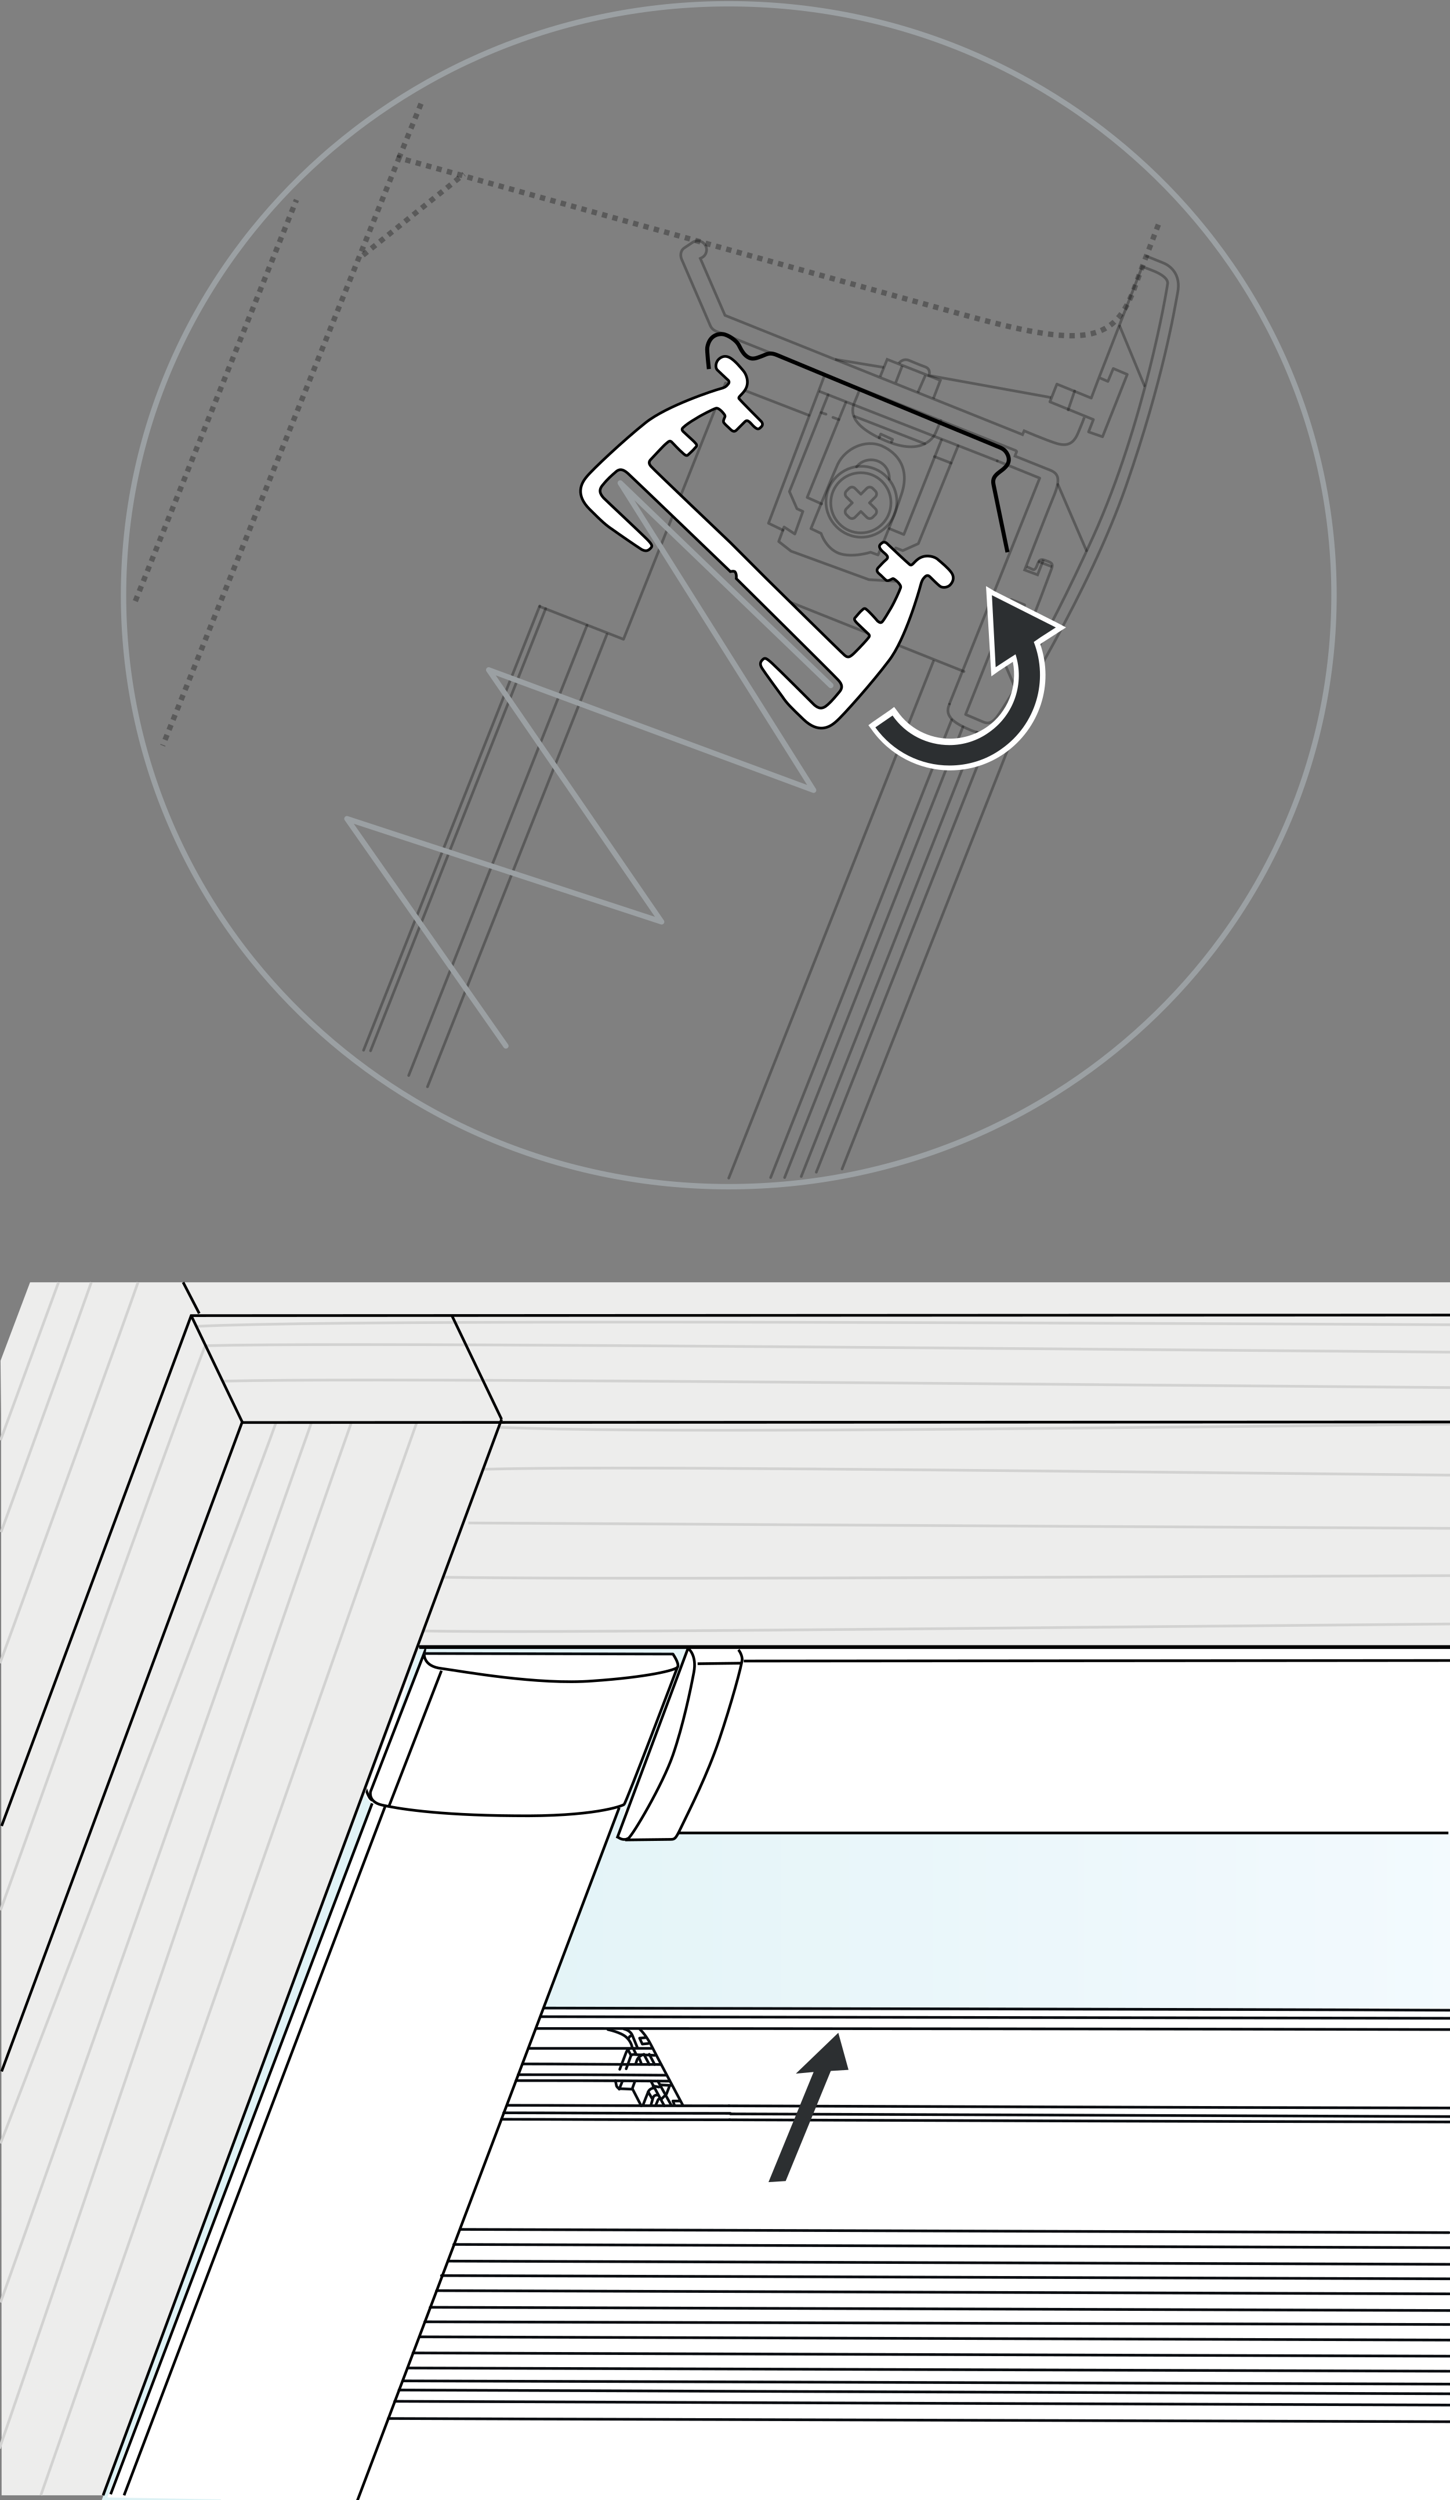 <?xml version="1.0" encoding="utf-8"?>
<!-- Generator: Adobe Illustrator 27.8.1, SVG Export Plug-In . SVG Version: 6.00 Build 0)  -->
<svg version="1.1" id="Ebene_1" xmlns="http://www.w3.org/2000/svg" xmlns:xlink="http://www.w3.org/1999/xlink" x="0px" y="0px"
	 width="270px" height="465.4px" viewBox="0 0 270 465.4" style="enable-background:new 0 0 270 465.4;" xml:space="preserve">
<rect x="0" y="0" width="270" height="465.4" fill="#808080" stroke="none"/>
<style type="text/css">
	.st0{fill:url(#SVGID_1_);}
	.st1{fill:#FFFFFF;}
	.st2{fill:none;stroke:#9BA0A3;stroke-width:0.4;}
	.st3{fill:none;stroke:#9BA0A3;}
	.st4{opacity:0.3;}
	.st5{fill:none;stroke:#000000;stroke-width:0.5;stroke-miterlimit:10;}
	.st6{opacity:0.3;fill:none;stroke:#000000;stroke-width:0.5;stroke-miterlimit:10;}
	.st7{opacity:0.3;fill:none;stroke:#000000;stroke-width:0.5;stroke-linecap:round;stroke-linejoin:round;stroke-miterlimit:10;}
	.st8{opacity:0.3;fill:none;stroke:#000000;stroke-dasharray:1,1;}
	.st9{opacity:0.3;fill:none;stroke:#000000;stroke-width:0.5;stroke-dasharray:1,1;}
	.st10{fill:none;stroke:#000000;stroke-width:0.75;stroke-miterlimit:10;}
	.st11{fill:#FFFFFF;stroke:#000000;stroke-width:0.5;stroke-miterlimit:10;}
	.st12{fill:none;stroke:#9BA0A3;stroke-linecap:round;stroke-linejoin:round;stroke-miterlimit:10;}
	.st13{fill:none;stroke:#0A0D11;stroke-width:0.5;stroke-linecap:round;stroke-linejoin:round;stroke-miterlimit:10;}
	.st14{fill:none;stroke:#D2D2D1;stroke-width:0.5;}
	.st15{fill:#2C2F31;}
	.st16{fill:#EDEDEC;}
</style>
<linearGradient id="SVGID_1_" gradientUnits="userSpaceOnUse" x1="18.498" y1="386.482" x2="272.415" y2="386.482">
	<stop  offset="0" style="stop-color:#DCF1F4"/>
	<stop  offset="6.713010e-07" style="stop-color:#DCF1F4"/>
	<stop  offset="1" style="stop-color:#F3FAFE"/>
</linearGradient>
<polygon class="st0" points="272.4,466.6 18.5,466.6 77.7,306.4 272.4,306.4 "/>
<polygon class="st1" points="99.8,373.8 272.4,373.8 272.4,466.6 40.3,466.6 "/>
<polygon class="st1" points="115.1,341.9 116.3,342.5 125.6,342.3 126.3,341.2 272.4,341.2 272.4,306.4 128.4,306.4 "/>
<path class="st1" d="M20,464.9l49.6-129.6c0,0-0.7-0.7-0.5-1.9s9.9-25.5,9.9-25.5l45.7-0.1c0,0,1.8,0.7,1.6,2.5
	c-0.2,1.8-10,25.7-10,25.7l-0.9,0.4L66.6,465.7L20,464.9z"/>
<g id="Ebene_3">
</g>
<g id="Ebene_2">
</g>
<g>
	<g>
		<g>
			<path class="st2" d="M135.7,0.7C73.5,0.7,23,50,23,110.8c0,60.8,50.5,110.1,112.7,110.1s112.7-49.3,112.7-110.1
				C248.4,50,198,0.7,135.7,0.7"/>
			<path class="st3" d="M135.7,0.7C73.5,0.7,23,50,23,110.8c0,60.8,50.5,110.1,112.7,110.1s112.7-49.3,112.7-110.1
				C248.4,50,198,0.7,135.7,0.7z"/>
		</g>
	</g>
</g>
<g>
	<g>
		<g class="st4">
			<path class="st5" d="M201.9,77.7c0,0-0.3,0.9-1.2,3c-0.9,2.1-2.2,2.4-4.1,1.8c-1.9-0.6-5.9-2.3-5.9-2.3l-0.3,0.7L135,58.7
				l-4.6-10.6l0.4-0.2c0.8-0.5,1-1.6,0.5-2.3c-0.5-0.8-1.6-1-2.3-0.5l-1.5,1c-0.7,0.4-0.9,1.3-0.6,2.1l5.4,12.5
				c0.2,0.4,0.5,0.7,0.9,0.9l55.5,22.1c0,0,0.7,0.2,0.6,0.4c-0.1,0.2-0.3,0.8-0.3,0.8s5,2,6.5,2.6c1.5,0.6,2,1.5,0.9,4.4
				c-1.2,2.9-5.6,14.2-5.6,14.2l2.4,0.9l1.1-2.8"/>
		</g>
		<polyline class="st6" points="163.9,70.1 165.2,66.9 175.1,70.8 173.8,74.2 		"/>
		<line class="st6" x1="166.8" y1="71.2" x2="168" y2="68.1"/>
		<line class="st6" x1="170.9" y1="73.1" x2="172.3" y2="69.9"/>
		<path class="st6" d="M167.4,67.6c0,0,0.7-1,1.9-0.5c1.2,0.5,1.9,0.8,3,1.2s0.7,1.6,0.7,1.6l22.7,4.1"/>
		<line class="st6" x1="155.5" y1="66.9" x2="164.6" y2="68.4"/>
		<path class="st6" d="M191.2,105.5c0,0,0.7,0.3,1.1,0.5c0.5,0.2,0.7-0.5,0.9-1s0.4-1.1,1.4-0.7c1.1,0.4,1.6,0.5,1.2,1.6
			c-0.4,1.1-3.4,9.1-3.7,9.6c-0.2,0.5-0.4,1.1-1.4,0.7c-1-0.4-1.8-0.4-1.5-1.2c0.3-0.8,0.9-1.6,0.2-2c-0.7-0.4-1.2-0.5-1.2-0.5"/>
		<line class="st6" x1="193.3" y1="104.5" x2="195.9" y2="105.5"/>
		<line class="st6" x1="189.5" y1="114.5" x2="192.1" y2="115.4"/>
		<path class="st7" d="M189.6,115.9l1.2-3.3l-2.5-1l-8.5,21.4c0,0,2.4,1,3.3,1.4c1,0.4,1.8,0.2,3-1.6c1.2-1.8,8-12,17.5-33
			c9.5-21,13.7-45.9,13.8-46.9c0.2-0.9-0.9-1.7-2.2-2.3c-1.2-0.5-2.6-1-2.6-1l0.1,0l-8.1,20.8l-1.4,3.7l-6.4-2.6l-1.3,3.3l8.1,3.3
			l-0.9,2.3l2.6,0.9l4.6-11.6l-2.6-1.1l-1,2.4l-1.6-0.7"/>
		<path class="st7" d="M213.5,47.7c0,0,1.3,0.5,3,1.2c1.6,0.6,3.4,2.3,2.8,5.5c-0.6,3.2-2.7,16.2-9.6,36
			c-6.9,19.8-20.6,41.7-22.2,44.2c-1.6,2.5-4.4,2.3-6.8,1.3c-2.3-1-5.1-2.3-3.9-4.8"/>
		<line class="st7" x1="185.3" y1="119.4" x2="189.1" y2="128.2"/>
		<polyline class="st7" points="176.8,131 193.6,89 185.7,85.8 		"/>
		<line class="st7" x1="197" y1="90.2" x2="202.3" y2="102.5"/>
		<line class="st7" x1="208.5" y1="60.7" x2="213.1" y2="71.8"/>
		<polyline class="st7" points="150.6,77.3 135.1,71.3 116.1,119 100.5,112.9 		"/>
		<polyline class="st7" points="153.6,69.7 152.4,72.9 143.1,97.4 145.8,98.7 		"/>
		<line class="st7" x1="185.7" y1="85.8" x2="152.7" y2="72.9"/>
		<polyline class="st7" points="154.2,73.5 147,91.5 148.4,94.7 149.5,95.2 148,99.4 146,98.1 145,100.8 147.3,102.6 161.8,107.9 
			166.8,108.2 167.6,106.6 165.3,106.1 166.8,102 168.1,102.5 171,101.2 177.1,86.2 178.4,83 		"/>
		<polyline class="st7" points="157.5,74.9 150.3,92.6 153,93.8 		"/>
		<line class="st7" x1="174" y1="85" x2="177.1" y2="86.2"/>
		<polyline class="st7" points="175.3,81.9 168.3,99.5 165.6,98.4 		"/>
		<path class="st7" d="M151,98.4l1.9,0.9c0,0,0.8,2.7,3.3,3.7c2.5,0.9,5.9-0.2,5.9-0.2l1.4,0.5c0,0,2.9-6.8,4.4-11.4
			c1.5-4.6-0.6-7.5-3.7-8.9c-3.1-1.3-6.8,0.5-8.2,3.4C154.7,89.3,151,98.4,151,98.4z"/>
		<path class="st7" d="M160.1,72.4c0,0-0.3,0.9-0.9,2.3c-0.6,1.4-1.6,4.2,5.6,7.3c7.2,3.1,9.2-0.9,9.4-1.4c0.2-0.5,1-2.3,1-2.3"/>
		<line class="st7" x1="159.1" y1="77.5" x2="172.2" y2="82.6"/>
		<polyline class="st7" points="163.7,81.5 164,80.8 166.2,81.8 166,82.3 		"/>
		<line class="st7" x1="152.9" y1="76.8" x2="153.8" y2="77.1"/>
		<line class="st7" x1="155.1" y1="77.7" x2="156.2" y2="78.1"/>
		<path class="st7" d="M165.9,93.6c0,3.1-2.5,5.6-5.6,5.6c-3.1,0-5.6-2.5-5.6-5.6c0-3.1,2.5-5.6,5.6-5.6
			C163.4,88,165.9,90.5,165.9,93.6z"/>
		<path class="st7" d="M167,93.4c0,3.6-3,6.6-6.6,6.6c-3.6,0-6.6-3-6.6-6.6c0-3.6,3-6.6,6.6-6.6C164.1,86.8,167,89.8,167,93.4z"/>
		<path class="st7" d="M159.5,86.9c0.6-0.8,1.6-1.3,2.7-1.3c1.9,0,3.4,1.5,3.4,3.4c0,0.1,0,0.2,0,0.2"/>
		<path class="st7" d="M161.9,93.6l1.1-1.1c0.3-0.3,0.3-0.8,0-1.1l-0.5-0.5c-0.3-0.3-0.8-0.3-1.1,0l-1.1,1.1l-1.1-1.1
			c-0.3-0.3-0.8-0.3-1.1,0l-0.5,0.5c-0.3,0.3-0.3,0.8,0,1.1l1.1,1.1l-1.1,1.1c-0.3,0.3-0.3,0.8,0,1.1l0.5,0.5c0.3,0.3,0.8,0.3,1.1,0
			l1.1-1.1l1.1,1.1c0.3,0.3,0.8,0.3,1.1,0l0.5-0.5c0.3-0.3,0.3-0.8,0-1.1L161.9,93.6z"/>
		<line class="st7" x1="138.4" y1="108.6" x2="179.5" y2="125"/>
		<line class="st7" x1="198.9" y1="76.3" x2="200.1" y2="72.8"/>
		<line class="st7" x1="173.8" y1="123.1" x2="135.7" y2="219.3"/>
		<line class="st7" x1="177.2" y1="134" x2="143.5" y2="219.2"/>
		<line class="st7" x1="179.3" y1="135.3" x2="146.1" y2="219.2"/>
		<line class="st7" x1="181.9" y1="136.3" x2="149.2" y2="219"/>
		<line class="st7" x1="184.4" y1="136.5" x2="152" y2="218.2"/>
		<line class="st7" x1="193.6" y1="124.5" x2="156.8" y2="217.6"/>
		<line class="st7" x1="100.5" y1="112.8" x2="67.7" y2="195.5"/>
		<line class="st7" x1="101.6" y1="113.3" x2="69" y2="195.6"/>
		<path class="st7" d="M113,118.1"/>
		<line class="st7" x1="113" y1="118.1" x2="79.6" y2="202.3"/>
		<line class="st7" x1="109.3" y1="116.4" x2="76.1" y2="200.2"/>
		<path class="st8" d="M215.7,41.8c-2.1,5.5-3.6,9.4-4.2,11.1c-3.9,11.2-9.5,12-32.8,5.5C155.4,52,74.3,29.4,74.3,29.4L30.3,138.8"
			/>
		<line class="st8" x1="67.6" y1="47.5" x2="86.4" y2="32.4"/>
		<line class="st8" x1="78.4" y1="19.3" x2="74.3" y2="29.4"/>
		<path class="st9" d="M39.5,15.5"/>
		<line class="st8" x1="25.2" y1="111.9" x2="55.2" y2="37.2"/>
		<g>
			<path class="st10" d="M187.6,102.8c0,0-2.4-11.6-2.6-12.6c-0.2-1,0.1-1.6,1.2-2.4c1.1-0.8,2-1.6,1.5-3c-0.6-1.4-1.4-1.4-2.7-2
				c-1.3-0.5-39.1-16.2-40.3-16.7c-1.2-0.5-1.7-0.3-2.6,0.1c-0.9,0.3-1.7,0.8-2.6,0.4c-0.9-0.4-1.4-1.3-1.9-2.3c-0.5-1-2.1-2-3-2.1
				c-0.7-0.1-2.5,0.1-2.9,2.5c-0.1,0.5,0.3,4,0.3,4"/>
			<g>
				<path class="st11" d="M136,106.4c0,0-18.1-17.4-19.1-18.3c-1-0.9-1.7-0.8-2.3-0.2c-0.7,0.6-1.5,1.3-2.3,2.3
					c-0.9,1-0.6,1.7,0.1,2.5c0.7,0.7,6.8,6.4,8,7.6c1.2,1.2,1.1,1.4,0.7,1.8c-0.4,0.4-0.8,0.6-1.6,0.2c-0.8-0.5-4.3-2.9-5.4-3.7
					c-1.2-0.8-1.9-1.4-4.3-3.8c-2.7-2.7-1.6-4.8-0.6-6c1-1.3,7.1-7,11-10.1c4-3.2,13-6.1,13.8-6.3c0.8-0.2,1.2-0.4,1.5-0.8
					c0.4-0.4,0.3-0.7-0.1-1c-0.3-0.3-1.3-1.2-1.8-1.7c-0.5-0.5-0.3-1.5,0.2-2c0.6-0.6,1.4-0.8,2.3-0.2c0.9,0.6,1.7,1.6,2.3,2.3
					c0.6,0.7,1.1,2.1,0.5,3.3c-0.6,1.2-1.7,1.6-1.2,2c0.4,0.5,3.6,3.7,4,4.1c0.4,0.4,0.3,0.8,0.1,1c-0.4,0.4-0.6,0.7-1.3,0.1
					c-0.7-0.6-1.2-1.6-1.8-1c-0.6,0.6-1.2,1.2-1.5,1.5s-0.6,0.5-1.2-0.1c-0.6-0.6-0.9-0.8-1.2-1.2c-0.3-0.4,0.3-1.1,0.2-1.3
					c0-0.2-1.1-1.6-1.7-1.4c-0.6,0.2-2.6,1.2-3.7,1.9c-1.2,0.7-2,1.3-2.3,1.6c-0.4,0.3-0.4,0.6,0.1,1c0.5,0.5,1.8,1.6,2.1,2
					c0.4,0.4,0.2,0.6-0.1,0.9c-0.3,0.4-1,1-1.2,1.2c-0.2,0.2-0.4,0.4-1.1-0.3c-0.7-0.6-1.7-1.7-2-2c-0.4-0.4-0.6-0.1-1.1,0.3
					c-0.5,0.4-2.4,2.5-2.7,2.8c-0.3,0.3-0.7,0.7-0.1,1.4c0.6,0.7,14.8,14.2,14.8,14.2l6.6,6.6c0,0,14,13.8,14.7,14.4
					c0.7,0.6,1.1,0.1,1.4-0.1s2.3-2.3,2.7-2.8c0.4-0.5,0.7-0.7,0.3-1.1c-0.3-0.3-1.4-1.3-2.1-2c-0.7-0.7-0.5-0.9-0.3-1.1
					c0.2-0.2,0.8-1,1.2-1.3c0.3-0.3,0.5-0.5,0.9-0.1c0.4,0.3,1.6,1.6,2,2.1c0.5,0.4,0.7,0.4,1,0c0.3-0.4,0.8-1.2,1.5-2.4
					c0.7-1.2,1.6-3.2,1.8-3.8c0.2-0.6-1.2-1.7-1.4-1.7c-0.2,0-0.9,0.6-1.3,0.3c-0.4-0.3-0.7-0.7-1.3-1.2c-0.6-0.5-0.4-0.9-0.1-1.2
					c0.3-0.3,0.8-0.9,1.5-1.5c0.6-0.6-0.5-1.1-1-1.7c-0.6-0.7-0.3-1,0.1-1.3c0.2-0.2,0.6-0.3,1,0.1c0.4,0.4,3.7,3.5,4.2,3.9
					c0.5,0.4,0.8-0.7,2-1.3c1.2-0.6,2.7-0.2,3.3,0.4c0.7,0.6,1.7,1.4,2.4,2.3c0.6,0.8,0.5,1.6-0.1,2.3c-0.5,0.6-1.5,0.7-2,0.3
					c-0.5-0.4-1.5-1.4-1.8-1.7c-0.3-0.3-0.6-0.4-1,0c-0.4,0.4-0.6,0.8-0.8,1.6c-0.2,0.8-2.8,10-5.9,14c-3,4-8.6,10.3-9.8,11.3
					c-1.2,1.1-3.3,2.3-6.1-0.4c-2.4-2.3-3.1-3-3.9-4.2c-0.8-1.1-3.3-4.5-3.8-5.3c-0.5-0.8-0.3-1.2,0.1-1.6c0.4-0.4,0.6-0.4,1.8,0.7
					c1.2,1.1,7.1,7,7.8,7.7c0.8,0.7,1.5,0.9,2.5,0c1-0.9,1.6-1.7,2.2-2.4c0.6-0.7,0.6-1.4-0.3-2.3c-0.9-1-18.9-18.8-18.9-18.8
					s0.1-0.8-0.2-1.2C136.8,106.2,136,106.4,136,106.4z"/>
			</g>
			<polyline class="st12" points="154.7,127.6 115.5,89.9 151.5,147.1 91,124.7 123.2,171.6 64.6,152.4 94.2,194.7 			"/>
		</g>
	</g>
</g>
<g>
	<g>
		<g>
			<g>
				<g>
					<line class="st13" x1="270" y1="443.8" x2="75" y2="443.2"/>
					<line class="st13" x1="270" y1="441.4" x2="75.9" y2="440.8"/>
					<line class="st13" x1="270.2" y1="438.6" x2="76.9" y2="438"/>
					<path class="st13" d="M60,419.1"/>
					<line class="st13" x1="270" y1="435.6" x2="78.1" y2="435"/>
					<path class="st13" d="M61.1,416.3"/>
					<line class="st13" x1="269.9" y1="432.7" x2="79.1" y2="432.2"/>
					<line class="st13" x1="270.1" y1="430.1" x2="80.1" y2="429.5"/>
					<line class="st13" x1="269.9" y1="427" x2="81.3" y2="426.4"/>
					<line class="st13" x1="270.2" y1="424.2" x2="82.2" y2="423.6"/>
					<line class="st13" x1="270.1" y1="421.5" x2="83.4" y2="420.9"/>
					<line class="st13" x1="84.5" y1="417.8" x2="270.1" y2="418.4"/>
					<path class="st13" d="M101.3,373.8c40.7,0.1,123,0.2,168.6,0.4"/>
					<path class="st13" d="M97.3,384.2c7.2,0,15.8,0.1,25.8,0.1"/>
					<path class="st13" d="M96.5,386.2c6.4,0,15.7,0,27.5,0.1"/>
					<path class="st13" d="M100.7,375.4c40.3,0.1,123.4,0.2,169.3,0.3"/>
					<path class="st13" d="M99.8,377.6c40.2,0,125.2,0.1,170.2,0.2"/>
					<line class="st13" x1="98.4" y1="381.3" x2="121.3" y2="381.3"/>
					<path class="st13" d="M96.1,387.3c5.9,0,15.7,0,28.6,0.1"/>
					<line class="st13" x1="269.8" y1="415.6" x2="85.7" y2="415"/>
					<path class="st13" d="M135.7,392c31.3,0.1,80,0.3,134.4,0.4"/>
					<path class="st13" d="M136,393.5c31.2,0.1,79.8,0.3,134,0.5"/>
					<path class="st13" d="M135.8,394.6c31.2,0.1,79.8,0.3,134.2,0.4"/>
					<path class="st13" d="M94.5,391.9c8.5,0,22.9,0.1,41.3,0.1"/>
					<path class="st13" d="M93.8,393.3c8.2,0,23,0.1,42.2,0.1"/>
					<path class="st13" d="M93.4,394.5c7.9,0,22.8,0.1,42.5,0.1"/>
					<path class="st13" d="M119.2,377.8c0,0,1.1,1,2.1,3c1,2,5.8,11,5.8,11"/>
					<path class="st13" d="M117.2,381.4c0,0-0.3-0.2-0.7,0.9s-1.1,2.9-1.1,2.9"/>
					<path class="st13" d="M114.6,387.3c0,0,0.1,0.6,0.2,1c0.2,0.4,0.5,0.5,0.5,0.5l2.4,0.1l0.5-1.4"/>
					<line class="st13" x1="115.9" y1="387.4" x2="115.3" y2="388.9"/>
					<path class="st13" d="M116.6,385.1c0,0,0.6-1.6,0.8-2.2c0.2-0.7,0.7-0.4,1.7-0.4c1,0,2.8,0.1,2.8,0.1"/>
					<line class="st13" x1="117" y1="381.7" x2="117.5" y2="382.6"/>
					<line class="st13" x1="117.9" y1="381.3" x2="118.4" y2="382.3"/>
					<path class="st13" d="M119.6,382.5c0,0-0.8,0.4-1,1c-0.2,0.6-0.2,0.6-0.2,0.6"/>
					<line class="st13" x1="119.1" y1="383.3" x2="119.4" y2="384.1"/>
					<line class="st13" x1="119.9" y1="382.4" x2="120.9" y2="384.3"/>
					<line class="st13" x1="120.9" y1="382.4" x2="121.9" y2="384.3"/>
					<path class="st13" d="M116.2,377.7c0,0,1.2,0.2,1.6,1.3c0.4,1,0.9,2.2,0.9,2.2"/>
					<polyline class="st13" points="120.3,379.3 119.1,379.4 119.6,380.5 120.7,380.4 					"/>
					<path class="st13" d="M117.6,378.9c0,0-0.4,0.1-0.6,0.6"/>
					<path class="st13" d="M113.2,377.8c0,0,2.4,0.5,3.4,1.4c1,0.9,1.1,1.9,1.1,1.9"/>
					<line class="st13" x1="121.2" y1="387.4" x2="123.7" y2="392"/>
					<path class="st13" d="M121.7,388.7c0,0-0.7,0-1,0.7c-0.3,0.7-0.9,2.3-0.9,2.3"/>
					<line class="st13" x1="117.8" y1="388.9" x2="119.4" y2="392"/>
					<path class="st13" d="M122.4,390c0,0-0.6-0.1-0.8,0.5c-0.2,0.7-0.4,1.4-0.4,1.4"/>
					<line class="st13" x1="120.7" y1="389.4" x2="121.4" y2="390.6"/>
					<line class="st13" x1="122.5" y1="387.4" x2="125" y2="391.9"/>
					<line class="st13" x1="121.6" y1="388.3" x2="122.7" y2="388.5"/>
					<line class="st13" x1="123.7" y1="390.2" x2="123.1" y2="390.8"/>
					<line class="st13" x1="124.9" y1="388.2" x2="122.9" y2="388.1"/>
					<line class="st13" x1="124.6" y1="388.5" x2="124.1" y2="389.8"/>
					<polyline class="st13" points="126.5,391.1 125.3,391.1 125.6,391.9 					"/>
					<path class="st13" d="M122.8,390.7c0,0-0.2-0.1-0.4,0.5c-0.3,0.7-0.3,0.7-0.3,0.7"/>
					<path class="st13" d="M74.3,444.9c24.7,0.1,105.6,0.4,195.7,0.7"/>
					<path class="st13" d="M73.5,447c21.6,0.1,104.1,0.4,196.5,0.7"/>
					<path class="st13" d="M72.3,450.2c20.6,0.1,104.1,0.3,197.7,0.6"/>
				</g>
			</g>
		</g>
	</g>
	<g>
		<g>
			<path class="st14" d="M42.4,135.1"/>
		</g>
	</g>
</g>
<g>
	<path class="st15" d="M176.8,143c-5.6,0-11-2.7-14.2-7.4l-0.3-0.4l4-2.8l0.3,0.4c2.3,3.3,6.1,5.3,10.2,5.3c2.6,0,5-0.8,7.2-2.3
		c4.3-3,6.2-8.3,4.9-13.3l-3.9,2.6l-0.9-15.1l13.5,6.8l-4.5,3c2.7,7.3,0.1,15.6-6.3,20.1C183.9,141.9,180.4,143,176.8,143
		C176.9,143,176.9,143,176.8,143z"/>
	<path class="st1" d="M184.7,110.8l11.9,6l-2.8,1.8l-1.3,0.9c2.8,7.2,0.4,15.4-6,19.9c-2.9,2.1-6.3,3.1-9.7,3.1
		c-5.3,0-10.5-2.5-13.8-7.1l3.2-2.2c2.5,3.6,6.5,5.5,10.6,5.5c2.6,0,5.2-0.8,7.4-2.4c4.7-3.3,6.6-9.2,4.9-14.5l-1.1,0.7l-2.6,1.7
		L184.7,110.8 M183.6,109.1l0.1,1.7l0.8,13.4l0.1,1.7l1.4-1l2.6-1.7c0.9,4.6-0.9,9.4-4.8,12.1c-2,1.4-4.4,2.2-6.9,2.2
		c-3.9,0-7.6-1.9-9.8-5.1l-0.6-0.8l-0.8,0.6l-3.2,2.2l-0.8,0.6l0.6,0.8c3.3,4.7,8.8,7.6,14.6,7.6c3.7,0,7.2-1.1,10.2-3.2
		c6.5-4.6,9.2-12.8,6.6-20.3l0.6-0.4l2.8-1.8l1.4-0.9l-1.5-0.8l-11.9-6L183.6,109.1L183.6,109.1z"/>
</g>
<polygon class="st15" points="156.1,378.4 148.2,386 151.5,385.7 143.1,406.2 146.3,406 154.7,385.5 158,385.3 "/>
<g>
	<g>
		<g>
			<path class="st5" d="M78.4,306.7"/>
		</g>
		<g>
			<path class="st1" d="M69.3,335.7c0,0-2.2-1.5-1.4-3.5c0.8-2.1,9.9-25.5,9.9-25.5"/>
			<polyline class="st1" points="126.2,341.3 125.6,342.2 116.4,342.2 115.3,342.2 116.4,336.5 115.3,336.3 			"/>
			<g>
				<g>
					<polyline class="st5" points="115.3,336.5 101.2,373.8 66.5,465.6 					"/>
					<line class="st5" x1="71.7" y1="336.3" x2="23.1" y2="464.5"/>
					<line class="st5" x1="69.3" y1="335.7" x2="20.6" y2="464.3"/>
					<path class="st5" d="M125.3,307.9c0,0,1.2,1.7,0.9,2.4c-0.3,0.6-5.6,1.9-15.8,2.6c-10.2,0.8-24.4-1.8-28.1-2.3
						c-3.7-0.4-3.3-2.9-3.3-2.9l-10,25.8c0,0-0.5,1.9,2.1,2.5c2.6,0.6,10,1.9,24.7,2c14.7,0.2,20-1.8,20.4-2.1
						c0.4-0.3,10-25.7,10-25.7"/>
					<line class="st13" x1="79" y1="307.8" x2="125.3" y2="307.9"/>
					<path class="st5" d="M271.5,306.7l-193.7,0l-9.9,25.5c0,0,0.6,2.6,1.4,2.9"/>
					<line class="st5" x1="82.2" y1="311" x2="72.4" y2="336.3"/>
				</g>
				<line class="st5" x1="114.9" y1="342.2" x2="128.2" y2="306.6"/>
				<path class="st5" d="M128.2,306.9c0,0,1.6,1.2,1,4.4c-0.6,3.2-2,9.9-3.9,15.4c-1.9,5.5-7.5,15-8.3,15.5
					c-0.2,0.1-0.4,0.2-0.6,0.2c-0.7,0.1-1.3-0.4-1.3-0.4"/>
				<path class="st5" d="M116.4,342.5l8.5-0.1c0.9,0,1-0.3,2.3-3c1.3-2.7,4.5-9,6.7-15.5c2.2-6.5,4.3-14.1,4.3-15.1
					c-0.1-1-0.7-1.7-0.7-1.7"/>
				<line class="st5" x1="129.9" y1="309.7" x2="138" y2="309.6"/>
				<line class="st5" x1="138.5" y1="309.2" x2="270" y2="309.1"/>
				<line class="st5" x1="269.7" y1="341.2" x2="126.2" y2="341.2"/>
			</g>
		</g>
	</g>
	<g>
		<g>
			<path class="st16" d="M270.4,238.7H5.6l-5.5,14.6l0.1,10l0.1,201.2h18.9l59-158l192.8,0.2L270.4,238.7z M78.1,306.5"/>
			<path class="st5" d="M5.6,238.7"/>
		</g>
		<g>
			<path class="st14" d="M0.1,268.1c5.4-14.7,9.2-25.1,10.8-29.4 M0.2,285.2C8.8,261.5,15,244.4,17,238.7 M0,309.6
				c13.2-36.2,23.2-63.7,25.7-70.9 M36.5,246.9c22.9-1.1,108.4-0.9,233.7-0.3 M38.2,250.5c25.3-0.6,108.8,0.2,232.2,1.2 M41.4,257.1
				c25.2-0.6,106.9,0.2,229,1.2 M92.7,265.7c26.3,1,80.7,0.5,177.7-0.6 M90,273.5c22.9-0.6,81.9,0.1,180.6,1.1 M87.2,283.5
				c23,0.1,83.5,0.5,183.3,1 M82.4,293.6c28.5,0.4,89.1,0.1,187.8-0.3 M78.6,303.6c23.3,0.4,88.5-0.4,191.7-1.3 M7.6,464.5
				C30.8,398,67.9,292,77.6,264.8 M-0.1,455.8c20.9-60.6,48.5-143,65.6-191.2 M0.1,428.6C25.9,355.9,53.7,276.8,58,264.8 M0.1,355.6
				c19.1-53.3,33.3-92.7,38.1-105.1 M0.1,399C24.6,335.3,47,277.2,51.4,264.8"/>
		</g>
	</g>
</g>
<line class="st5" x1="78" y1="306.5" x2="270.6" y2="306.5"/>
<polyline class="st5" points="0.3,339.9 35.6,244.9 35.8,244.9 270.4,244.8 "/>
<polyline class="st5" points="45,264.8 270.5,264.7 272.4,264.7 "/>
<path class="st5" d="M77.6,306.4"/>
<line class="st5" x1="0.3" y1="385.6" x2="45.1" y2="264.7"/>
<line class="st5" x1="19.2" y1="464.5" x2="93.4" y2="264.2"/>
<line class="st5" x1="34.1" y1="238.7" x2="37.1" y2="244.5"/>
<line class="st5" x1="35.6" y1="244.9" x2="45.1" y2="264.7"/>
<line class="st5" x1="84.1" y1="244.8" x2="93.4" y2="264.2"/>
</svg>
